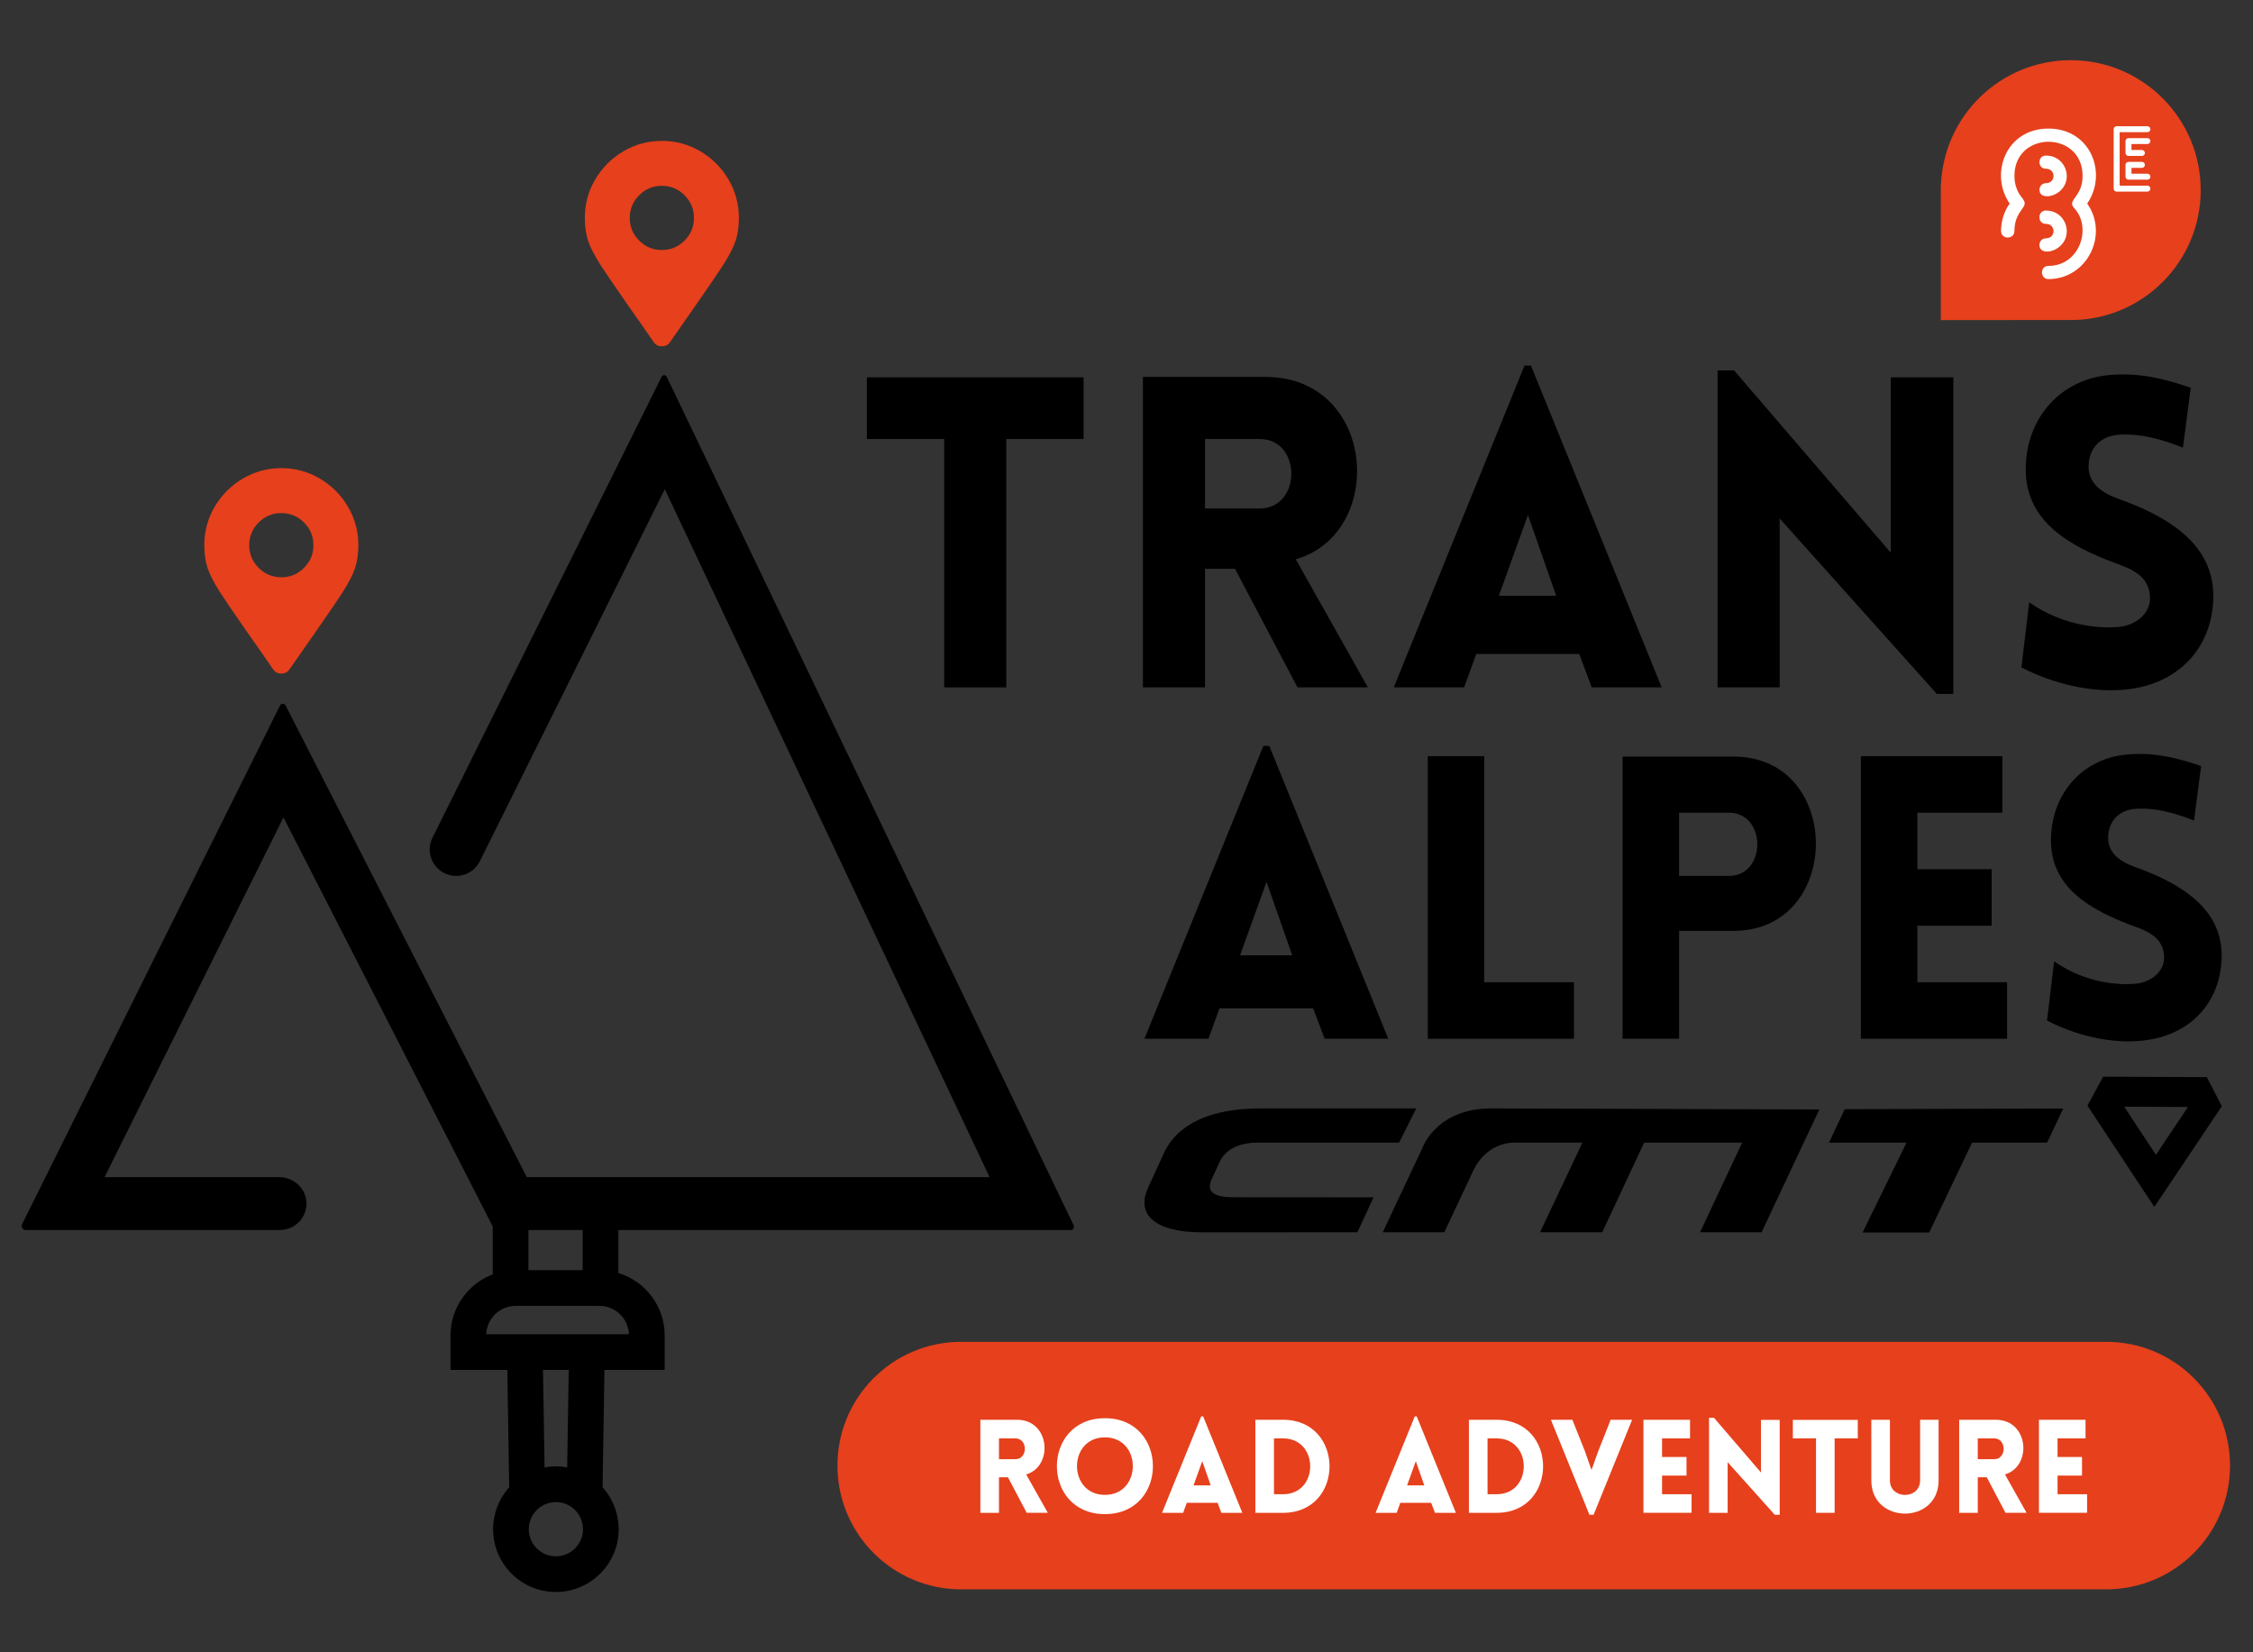 <?xml version="1.0" encoding="UTF-8"?>
<svg xmlns="http://www.w3.org/2000/svg" viewBox="0 0 190.921 140">
  <rect x="0" y="0" width="190.921" height="140" fill="#333333" stroke="none"/>
  <defs>
    <style>      .cls-1 {        isolation: isolate;      }      .cls-2 {        fill: #fff;      }      .cls-3 {        fill: #e6401c;      }    </style>
  </defs>
  <g>
    <g id="Calque_1">
      <g id="Calque_2">
        <g>
          <path d="M80.011,58.246v-21.048h-6.55v-5.225h18.361v5.225h-6.55v21.048h-5.262Z"></path>
          <path d="M109.952,58.246l-5.298-10.046h-2.539v10.046h-5.262v-26.309h10.377c9.383,0,10.303,13.21,2.576,15.454l6.108,10.855h-5.961,0ZM102.114,43.086h4.636c3.57,0,3.57-5.888,0-5.888h-4.636v5.888Z"></path>
          <path d="M129.185,30.98h.552l11.076,27.266h-5.924l-1.067-2.833h-8.721l-1.031,2.833h-5.961l11.076-27.266h0ZM131.871,50.482l-2.392-6.844-2.465,6.844h4.857Z"></path>
          <path d="M150.809,58.246h-5.262v-26.861h1.398l13.283,15.454v-14.865h5.299v26.825h-1.398l-13.32-14.866v14.314h0Z"></path>
          <path d="M171.956,51.034c3.017,2.134,6.292,2.208,7.507,2.097,1.545-.11,2.87-1.214,2.723-2.649-.11-1.509-1.251-2.171-2.723-2.686-4.121-1.509-7.801-3.606-7.801-8.022s3.054-7.801,7.433-8.021c1.362-.073,3.164-.073,6.55,1.104l-.662,5.078c-2.907-1.177-4.563-1.141-5.372-1.104-1.877.111-2.723,1.472-2.613,2.944.148,1.472,1.435,2.134,2.944,2.65,4.084,1.509,7.617,3.864,7.617,8.058,0,4.379-3.017,7.727-7.948,7.985-1.472.11-4.747-.073-8.316-1.913l.662-5.519h0Z"></path>
        </g>
        <g>
          <path d="M107.059,63.205h.502l10.08,24.813h-5.391l-.971-2.579h-7.936l-.938,2.579h-5.425l10.08-24.813h0ZM109.503,80.953l-2.177-6.229-2.243,6.229h4.42Z"></path>
          <path d="M125.778,64.076v19.154h7.602v4.789h-12.39v-23.943h4.788Z"></path>
          <path d="M137.499,88.019v-23.91h9.41c9.309,0,9.276,14.768,0,14.768h-4.621v9.142h-4.788ZM146.507,74.222c3.215,0,3.215-5.358,0-5.358h-4.219v5.358h4.219Z"></path>
          <path d="M157.692,88.019v-23.943h11.988v4.788h-7.2v4.789h6.296v4.789h-6.296v4.788h7.602v4.789h-12.39Z"></path>
          <path d="M174.067,81.456c2.746,1.942,5.726,2.009,6.832,1.908,1.406-.1,2.612-1.105,2.478-2.411-.1-1.373-1.139-1.976-2.478-2.444-3.751-1.373-7.099-3.282-7.099-7.3s2.779-7.099,6.764-7.3c1.239-.067,2.88-.067,5.961,1.005l-.602,4.621c-2.646-1.072-4.152-1.038-4.889-1.005-1.708.101-2.478,1.34-2.378,2.679.134,1.34,1.306,1.942,2.679,2.411,3.717,1.373,6.932,3.516,6.932,7.334,0,3.985-2.746,7.032-7.233,7.266-1.34.1-4.32-.067-7.568-1.741l.603-5.023h0Z"></path>
        </g>
        <path class="cls-3" d="M178.487,134.675h-97.034c-5.689,0-10.341-4.536-10.484-10.224h0c-.148-5.893,4.589-10.751,10.484-10.751h97.034c5.792,0,10.487,4.695,10.487,10.487h0c0,5.792-4.695,10.487-10.487,10.487h0Z"></path>
        <g>
          <path class="cls-2" d="M87.003,128.19l-1.588-3.01h-.761v3.01h-1.577v-7.885h3.11c2.812,0,3.088,3.959.772,4.631l1.831,3.253h-1.786,0ZM84.654,123.647h1.39c1.07,0,1.07-1.765,0-1.765h-1.39v1.765Z"></path>
          <path class="cls-2" d="M93.631,120.173c5.425,0,5.425,8.127,0,8.127s-5.425-8.127,0-8.127ZM93.631,121.795c-3.154,0-3.154,4.874,0,4.874s3.154-4.874,0-4.874Z"></path>
          <path class="cls-2" d="M101.792,120.019h.165l3.319,8.171h-1.775l-.32-.849h-2.613l-.309.849h-1.787l3.319-8.171h0ZM102.597,125.864l-.717-2.051-.739,2.051h1.456Z"></path>
          <path class="cls-2" d="M108.729,128.19h-2.349v-7.885h2.349c5.249,0,5.249,7.885,0,7.885ZM107.957,121.883v4.731h.772c3.065,0,3.065-4.731,0-4.731h-.772Z"></path>
          <path class="cls-2" d="M119.889,120.019h.165l3.319,8.171h-1.775l-.32-.849h-2.613l-.309.849h-1.787l3.319-8.171h0ZM120.694,125.864l-.717-2.051-.739,2.051h1.456Z"></path>
          <path class="cls-2" d="M126.826,128.19h-2.349v-7.885h2.349c5.249,0,5.249,7.885,0,7.885ZM126.055,121.883v4.731h.772c3.065,0,3.065-4.731,0-4.731h-.772Z"></path>
          <path class="cls-2" d="M134.69,128.356l-3.264-8.05h1.819l1.048,2.625.573,1.632.562-1.577,1.059-2.68h1.819l-3.264,8.05h-.353Z"></path>
          <path class="cls-2" d="M139.267,128.19v-7.885h3.948v1.577h-2.371v1.577h2.073v1.577h-2.073v1.577h2.503v1.577h-4.08Z"></path>
          <path class="cls-2" d="M146.402,128.19h-1.577v-8.05h.419l3.981,4.631v-4.455h1.588v8.039h-.419l-3.992-4.455v4.29h0Z"></path>
          <path class="cls-2" d="M153.89,128.19v-6.308h-1.963v-1.566h5.503v1.566h-1.963v6.308h-1.577Z"></path>
          <path class="cls-2" d="M158.577,125.445v-5.139h1.577v5.128c0,1.654,2.558,1.654,2.558,0v-5.128h1.566v5.139c0,3.749-5.701,3.749-5.701,0h0Z"></path>
          <path class="cls-2" d="M169.947,128.19l-1.588-3.01h-.761v3.01h-1.577v-7.885h3.11c2.812,0,3.088,3.959.772,4.631l1.83,3.253h-1.786,0ZM167.598,123.647h1.39c1.07,0,1.07-1.765,0-1.765h-1.39v1.765Z"></path>
          <path class="cls-2" d="M172.782,128.19v-7.885h3.948v1.577h-2.371v1.577h2.073v1.577h-2.073v1.577h2.503v1.577h-4.08Z"></path>
        </g>
        <path d="M90.739,104.226c.204,0,.336-.216.243-.397L56.494,31.919c-.089-.174-.338-.172-.425.002l-19.42,39.062c-.551,1.108-.099,2.453,1.009,3.004,1.109.552,2.453.1,3.004-1.008l15.663-31.506c.004-.009.017-.009.021,0l27.505,58.255c.004.008-.002.017-.011.017h-39.202l-20.437-39.968c-.099-.193-.375-.191-.471.003L1.875,103.728c-.114.229.053.498.309.498h21.545c1.287,0,2.32-1.085,2.236-2.39-.077-1.191-1.119-2.091-2.313-2.091h-14.79l15.159-30.481,17.888,34.963h48.831Z"></path>
        <path class="cls-3" d="M18.638,50.174c.363.567,1.111,1.666,2.244,3.298.929,1.315,1.689,2.403,2.278,3.264.159.227.385.34.68.34s.521-.113.68-.34l2.278-3.264c1.133-1.632,1.881-2.731,2.244-3.298.521-.816.873-1.502,1.054-2.057.181-.555.272-1.196.272-1.921,0-1.179-.295-2.267-.884-3.264-.589-.997-1.383-1.791-2.38-2.38-.997-.589-2.085-.884-3.264-.884s-2.267.295-3.264.884c-.997.589-1.791,1.383-2.38,2.38s-.884,2.085-.884,3.264c0,.725.091,1.366.272,1.921.181.555.533,1.241,1.054,2.057ZM21.919,44.275c.533-.533,1.173-.799,1.921-.799s1.388.266,1.921.799c.533.533.799,1.173.799,1.921s-.267,1.388-.799,1.921c-.533.533-1.173.799-1.921.799s-1.389-.266-1.921-.799c-.533-.533-.799-1.173-.799-1.921s.266-1.388.799-1.921Z"></path>
        <path class="cls-3" d="M50.884,22.444c.363.567,1.111,1.666,2.244,3.298.929,1.315,1.689,2.403,2.278,3.264.159.227.385.34.68.34s.521-.113.68-.34l2.278-3.264c1.133-1.632,1.881-2.731,2.244-3.298.521-.816.873-1.502,1.054-2.057s.272-1.196.272-1.921c0-1.179-.295-2.267-.884-3.264-.589-.997-1.383-1.791-2.38-2.38s-2.085-.884-3.264-.884-2.267.295-3.264.884c-.997.589-1.791,1.383-2.38,2.38-.589.997-.884,2.085-.884,3.264,0,.725.091,1.366.272,1.921.181.555.533,1.241,1.054,2.057ZM54.165,16.544c.533-.533,1.173-.799,1.921-.799s1.389.266,1.921.799c.533.533.799,1.173.799,1.921s-.266,1.388-.799,1.921c-.533.533-1.173.799-1.921.799s-1.388-.266-1.921-.799c-.533-.533-.799-1.173-.799-1.921s.267-1.388.799-1.921Z"></path>
        <path d="M41.755,102.169v5.815c-2.116.8-3.579,2.856-3.579,5.17v2.927h4.815l.158,9.941c-.872.973-1.365,2.244-1.365,3.554,0,2.935,2.387,5.322,5.322,5.322s5.322-2.388,5.322-5.322c0-1.311-.493-2.582-1.365-3.554l.158-9.941h5.104v-2.927c0-2.46-1.635-4.594-3.925-5.287v-5.698h-10.645,0ZM47.106,131.875c-1.267,0-2.297-1.031-2.297-2.297s1.03-2.297,2.297-2.297,2.297,1.03,2.297,2.297-1.031,2.297-2.297,2.297ZM46.016,116.082h2.179l-.132,8.261c-.316-.058-.637-.088-.958-.088s-.642.03-.958.088l-.132-8.261h0ZM53.298,113.056h-12.095c.052-1.333,1.152-2.401,2.497-2.401h7.1c1.345,0,2.445,1.068,2.497,2.401h0ZM49.374,107.63h-4.594v-5.461h4.594v5.461Z"></path>
        <g>
          <path d="M120.013,93.923h-13.228c-4.219,0-7.037,1.334-8.167,3.811l-1.356,2.973c-.933,2.1.414,3.715,4.631,3.715l13.136-.006,1.366-2.958-11.878-.008c-1.689,0-2.306-.495-1.854-1.486l.678-1.485c.453-.991,1.54-1.659,3.227-1.659h11.994l1.452-2.895h0Z"></path>
          <polygon points="156.324 93.988 154.994 96.818 161.562 96.818 157.836 104.438 163.479 104.438 167.116 96.818 173.476 96.818 174.841 93.931 156.324 93.988"></polygon>
          <path d="M117.177,104.414l3.41-7.25s1.188-3.241,5.787-3.242l27.799.089-4.892,10.403h-5.216l3.57-7.596h-8.309l-3.548,7.596h-5.273l3.593-7.596h-5.749s-2.321-.13-3.509,2.394c-.905,1.924-2.446,5.202-2.446,5.202h-5.216,0Z"></path>
          <path d="M187.011,91.272l-8.79-.038-1.329,2.454,5.668,8.58,5.722-8.532-1.272-2.464h0ZM182.695,97.857l-2.687-4.079,5.4.024-2.713,4.054Z"></path>
        </g>
        <path class="cls-3" d="M186.49,16.112c0-6.082-4.93-11.012-11.012-11.012-5.951,0-10.797,4.722-11.002,10.623h-.01v11.401l11.401-.01c5.901-.205,10.623-5.051,10.623-11.002h0Z"></path>
        <path class="cls-2" d="M182.227,15.987c0,.136-.113.249-.256.249h-2.608c-.136,0-.249-.113-.249-.249v-5.042c0-.136.113-.249.249-.249h2.608c.143,0,.256.113.256.249,0,.143-.113.256-.256.256h-2.351v4.53h2.351c.143,0,.256.113.256.256h0ZM182.227,11.955c0,.135-.113.249-.256.249h-1.349v.505h.882c.143,0,.256.113.256.256,0,.136-.113.249-.256.249h-1.131c-.143,0-.256-.113-.256-.249v-1.01c0-.143.113-.249.256-.249h1.598c.143,0,.256.106.256.249ZM181.76,13.967c0,.143-.113.256-.256.256h-.882v.497h1.349c.143,0,.256.113.256.256,0,.136-.113.249-.256.249h-1.598c-.143,0-.256-.113-.256-.249v-1.01c0-.136.113-.249.256-.249h1.131c.143,0,.256.113.256.249h0Z"></path>
        <g class="cls-1">
          <path class="cls-2" d="M169.57,19.567c0-.83.254-1.643.729-2.321-1.728-2.507-.322-6.352,3.286-6.352s5.031,3.828,3.286,6.352c1.863,2.659-.017,6.403-3.286,6.403-.728,0-.728-1.118,0-1.118,2.676,0,3.71-3.269,2.185-4.895-.661-.712.711-.898.711-2.727,0-3.862-5.776-3.862-5.776,0,0,.729.237,1.423.745,1.965h-.034c.61.677-.711.898-.711,2.693,0,.745-1.135.745-1.135,0ZM173.381,13.181c1.609,0,2.321,1.897,1.254,2.948-.644.627-1.813.728-1.813-.051,0-.305.254-.559.559-.559.847,0,.847-1.22,0-1.22-.745,0-.745-1.118,0-1.118ZM173.381,17.839c1.609,0,2.321,1.914,1.254,2.964-.644.644-1.813.745-1.813-.051,0-.322.254-.559.559-.559.847,0,.847-1.22,0-1.22-.745,0-.745-1.135,0-1.135Z"></path>
        </g>
      </g>
    </g>
  </g>
</svg>
